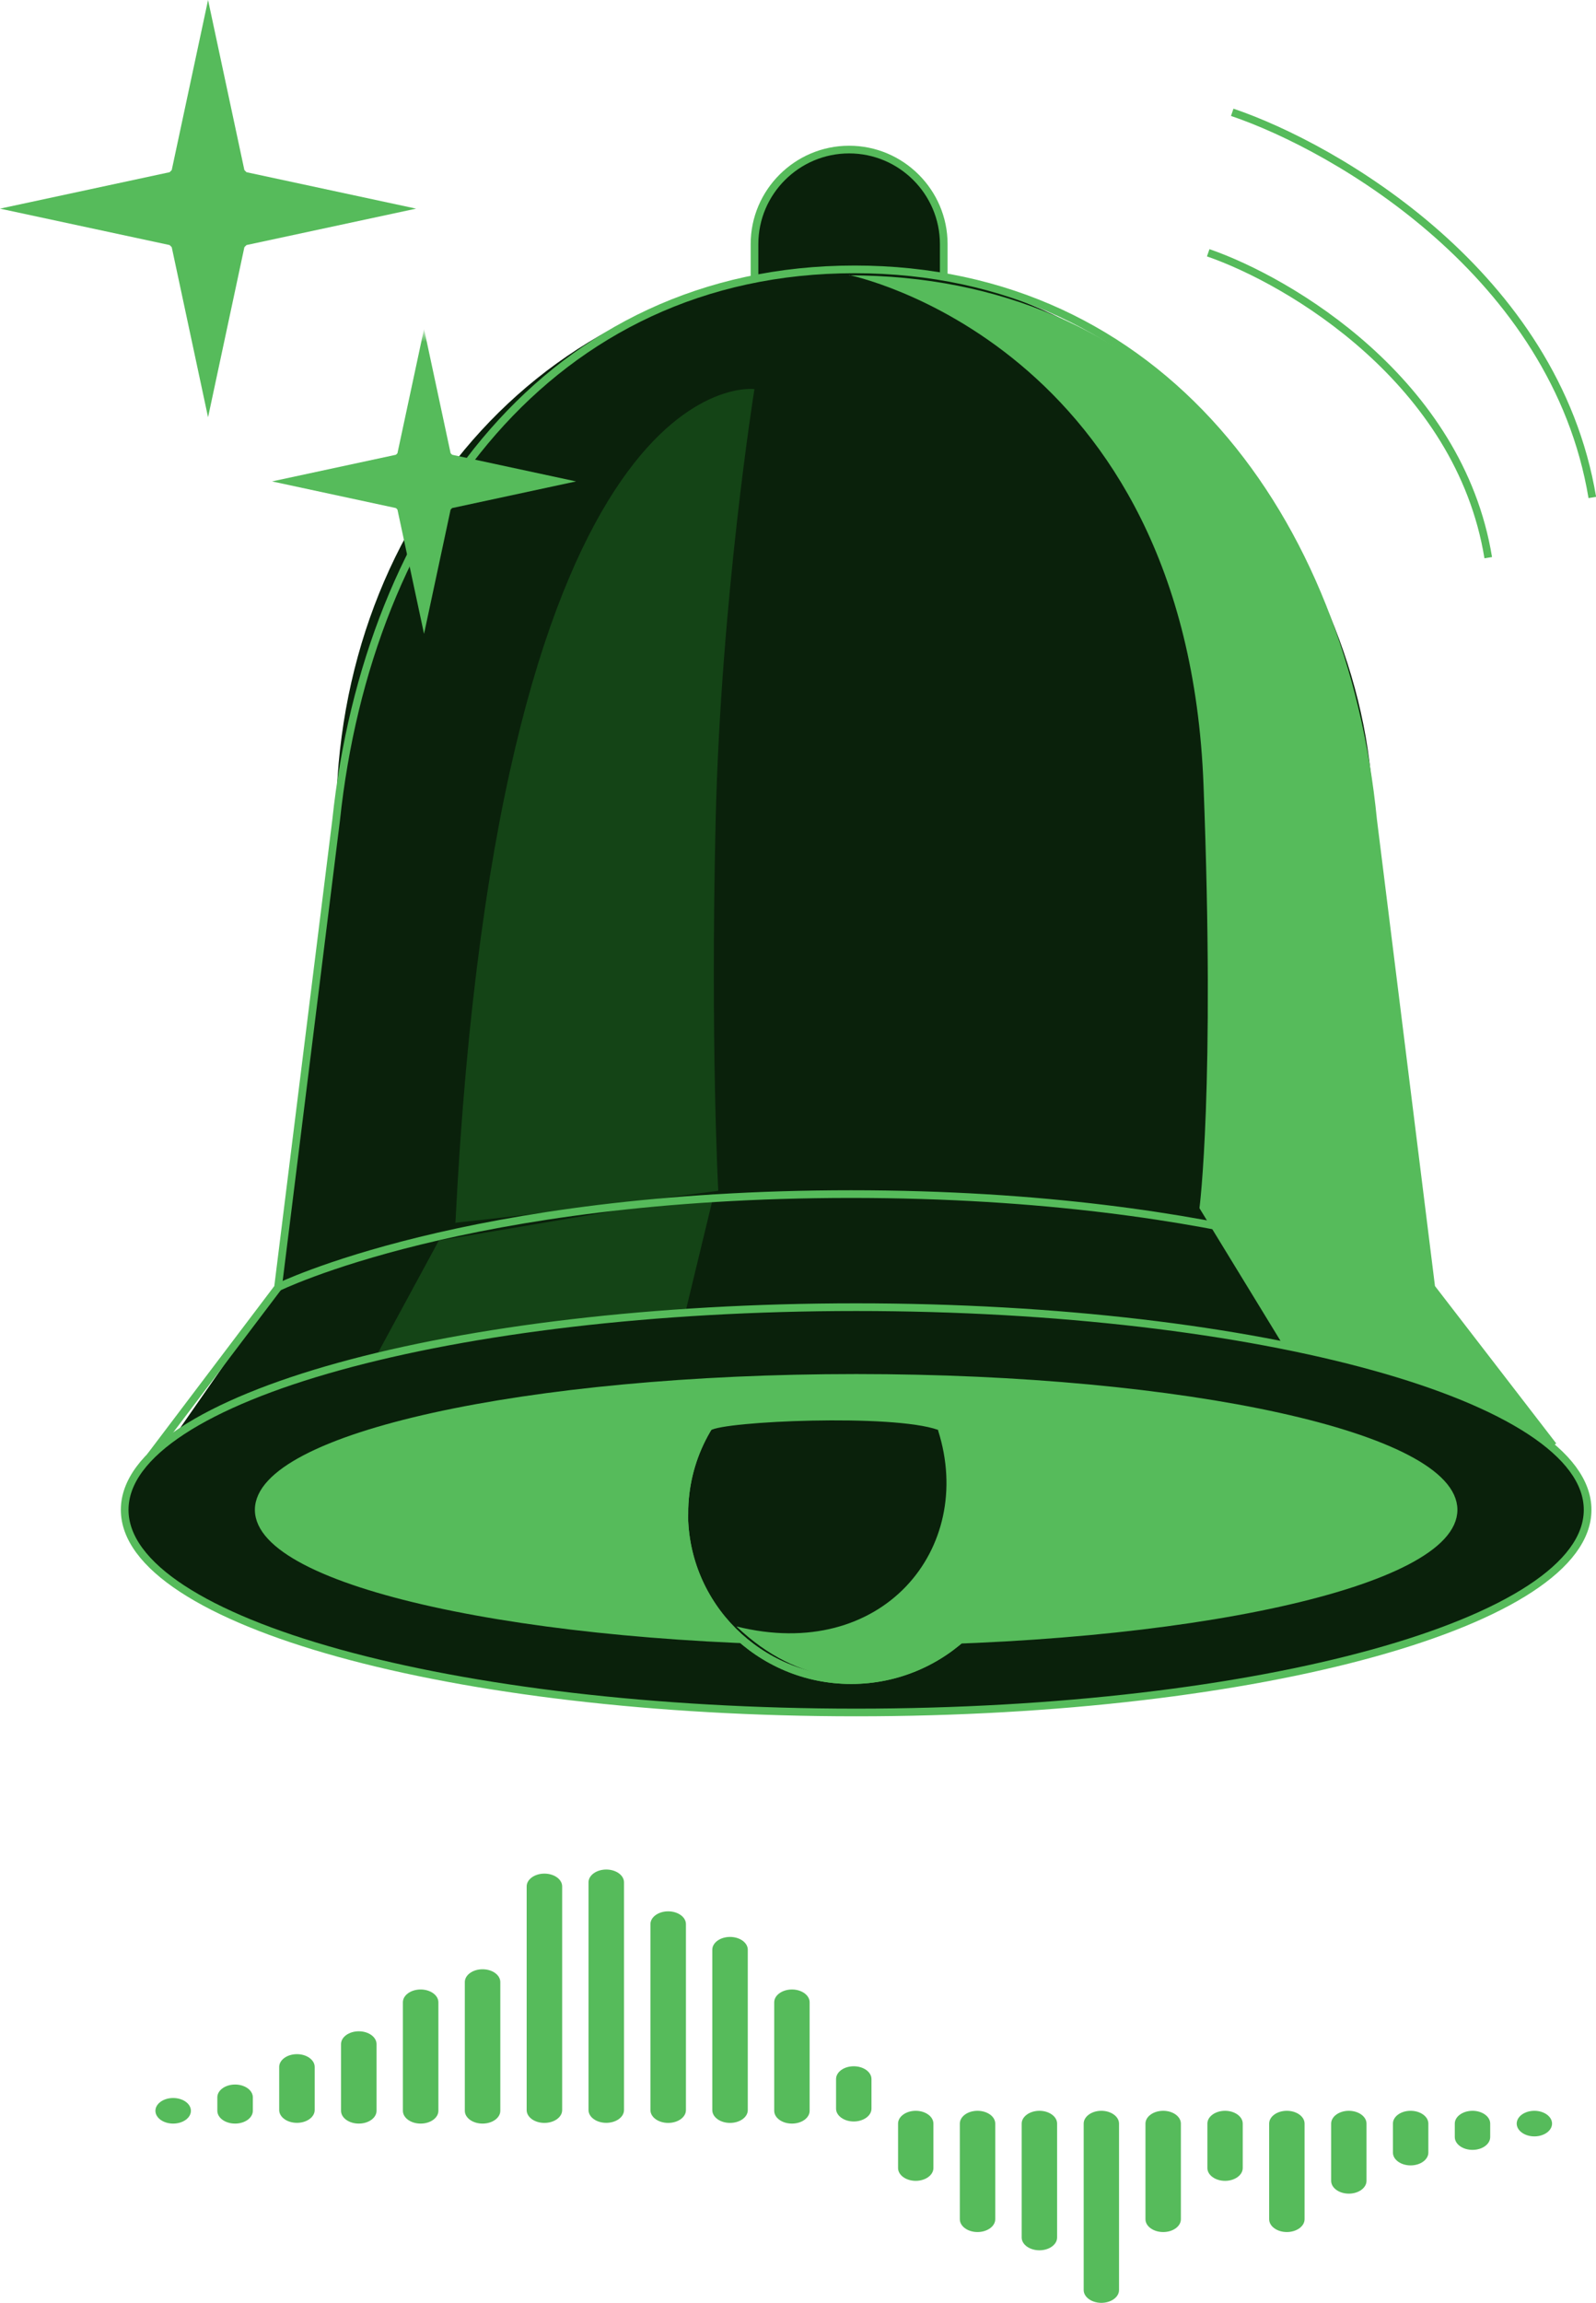 <svg width="208" height="300" viewBox="0 0 208 300" fill="none" xmlns="http://www.w3.org/2000/svg">
<g clip-path="url(#clip0_3471_24343)">
<path d="M57.133 260.844C57.133 259.926 56.099 259.177 54.82 259.177C53.54 259.177 52.507 259.926 52.507 260.844V274.981C52.507 275.899 53.54 276.648 54.82 276.648C56.099 276.648 57.133 275.899 57.133 274.981V260.844Z" fill="#56BB5B"/>
<path d="M153.899 276.648C153.899 275.731 152.866 274.981 151.596 274.981C150.326 274.981 149.283 275.731 149.283 276.648V289.108C149.283 290.026 150.317 290.776 151.596 290.776C152.876 290.776 153.899 290.026 153.899 289.108V276.648Z" fill="#56BB5B"/>
<path d="M129.707 276.648C129.707 275.731 128.674 274.981 127.394 274.981C126.115 274.981 125.091 275.731 125.091 276.648V289.108C125.091 290.026 126.125 290.776 127.394 290.776C128.664 290.776 129.707 290.026 129.707 289.108V276.648Z" fill="#56BB5B"/>
<path d="M65.203 258.21C65.203 257.292 64.17 256.542 62.891 256.542C61.611 256.542 60.578 257.292 60.578 258.21V274.981C60.578 275.899 61.611 276.648 62.891 276.648C64.17 276.648 65.203 275.899 65.203 274.981V258.21Z" fill="#56BB5B"/>
<path d="M137.768 276.648C137.768 275.731 136.734 274.981 135.465 274.981C134.195 274.981 133.152 275.731 133.152 276.648V291.486C133.152 292.403 134.185 293.153 135.465 293.153C136.744 293.153 137.768 292.403 137.768 291.486V276.648Z" fill="#56BB5B"/>
<path d="M41.011 269.269C41.011 268.351 39.978 267.602 38.699 267.602C37.419 267.602 36.386 268.351 36.386 269.269V274.882C36.386 275.8 37.419 276.55 38.699 276.55C39.978 276.55 41.011 275.8 41.011 274.882V269.269Z" fill="#56BB5B"/>
<path d="M32.951 273.225C32.951 272.307 31.918 271.558 30.638 271.558C29.359 271.558 28.325 272.307 28.325 273.225V274.981C28.325 275.898 29.359 276.648 30.638 276.648C31.918 276.648 32.951 275.898 32.951 274.981V273.225Z" fill="#56BB5B"/>
<path d="M194.212 276.648C194.212 275.731 193.178 274.981 191.909 274.981C190.639 274.981 189.596 275.731 189.596 276.648V278.404C189.596 279.322 190.629 280.072 191.909 280.072C193.188 280.072 194.212 279.322 194.212 278.404V276.648Z" fill="#56BB5B"/>
<path d="M24.881 274.981C24.881 274.064 23.847 273.314 22.568 273.314C21.288 273.314 20.255 274.064 20.255 274.981C20.255 275.898 21.288 276.648 22.568 276.648C23.847 276.648 24.881 275.898 24.881 274.981Z" fill="#56BB5B"/>
<path d="M202.272 276.648C202.272 275.731 201.239 274.981 199.969 274.981C198.699 274.981 197.666 275.731 197.666 276.648C197.666 277.566 198.699 278.315 199.969 278.315C201.239 278.315 202.272 277.566 202.272 276.648Z" fill="#56BB5B"/>
<path d="M186.151 276.648C186.151 275.731 185.118 274.981 183.838 274.981C182.559 274.981 181.535 275.731 181.535 276.648V280.427C181.535 281.344 182.569 282.094 183.838 282.094C185.108 282.094 186.151 281.344 186.151 280.427V276.648Z" fill="#56BB5B"/>
<path d="M161.96 276.648C161.96 275.731 160.926 274.981 159.657 274.981C158.387 274.981 157.354 275.731 157.354 276.648V282.439C157.354 283.357 158.387 284.107 159.657 284.107C160.926 284.107 161.96 283.357 161.96 282.439V276.648Z" fill="#56BB5B"/>
<path d="M49.072 266.29C49.072 265.372 48.039 264.622 46.759 264.622C45.48 264.622 44.446 265.372 44.446 266.29V274.981C44.446 275.899 45.48 276.648 46.759 276.648C48.039 276.648 49.072 275.899 49.072 274.981V266.29Z" fill="#56BB5B"/>
<path d="M121.647 276.648C121.647 275.731 120.613 274.981 119.344 274.981C118.074 274.981 117.041 275.731 117.041 276.648V282.439C117.041 283.357 118.074 284.107 119.344 284.107C120.613 284.107 121.647 283.357 121.647 282.439V276.648Z" fill="#56BB5B"/>
<path d="M73.264 245.75C73.264 244.832 72.231 244.082 70.951 244.082C69.672 244.082 68.638 244.832 68.638 245.75V274.892C68.638 275.81 69.672 276.559 70.951 276.559C72.231 276.559 73.264 275.81 73.264 274.892V245.75Z" fill="#56BB5B"/>
<path d="M81.324 245.217C81.324 244.299 80.291 243.55 79.012 243.55C77.732 243.55 76.699 244.299 76.699 245.217V274.882C76.699 275.8 77.732 276.55 79.012 276.55C80.291 276.55 81.324 275.8 81.324 274.882V245.217Z" fill="#56BB5B"/>
<path d="M89.395 250.663C89.395 249.745 88.361 248.995 87.082 248.995C85.802 248.995 84.769 249.745 84.769 250.663V274.892C84.769 275.81 85.802 276.56 87.082 276.56C88.361 276.56 89.395 275.81 89.395 274.892V250.663Z" fill="#56BB5B"/>
<path d="M145.838 276.648C145.838 275.731 144.805 274.981 143.535 274.981C142.266 274.981 141.232 275.731 141.232 276.648V298.333C141.232 299.25 142.266 300 143.535 300C144.805 300 145.838 299.25 145.838 298.333V276.648Z" fill="#56BB5B"/>
<path d="M97.455 253.997C97.455 253.08 96.422 252.33 95.142 252.33C93.863 252.33 92.83 253.08 92.83 253.997V274.892C92.83 275.81 93.863 276.559 95.142 276.559C96.422 276.559 97.455 275.81 97.455 274.892V253.997Z" fill="#56BB5B"/>
<path d="M105.516 260.844C105.516 259.926 104.482 259.177 103.213 259.177C101.943 259.177 100.9 259.926 100.9 260.844V274.981C100.9 275.899 101.933 276.648 103.213 276.648C104.492 276.648 105.516 275.899 105.516 274.981V260.844Z" fill="#56BB5B"/>
<path d="M170.02 276.648C170.02 275.731 168.987 274.981 167.707 274.981C166.428 274.981 165.404 275.731 165.404 276.648V289.108C165.404 290.026 166.438 290.776 167.707 290.776C168.977 290.776 170.02 290.026 170.02 289.108V276.648Z" fill="#56BB5B"/>
<path d="M113.576 270.847C113.576 269.93 112.543 269.18 111.263 269.18C109.984 269.18 108.96 269.93 108.96 270.847V274.705C108.96 275.622 109.994 276.372 111.263 276.372C112.533 276.372 113.576 275.622 113.576 274.705V270.847Z" fill="#56BB5B"/>
<path d="M178.09 276.648C178.09 275.731 177.057 274.981 175.787 274.981C174.518 274.981 173.484 275.731 173.484 276.648V284.107C173.484 285.024 174.518 285.774 175.787 285.774C177.057 285.774 178.09 285.024 178.09 284.107V276.648Z" fill="#56BB5B"/>
<path d="M31.849 22.158L27.115 0L22.381 22.158L22.105 22.434L0 27.18L22.105 31.925L22.381 32.201L27.115 54.359L31.849 32.201L32.124 31.925L54.229 27.18L32.124 22.434L31.849 22.158Z" fill="#56BB5B"/>
<path d="M122.985 44.237C122.985 44.237 118.3 42.53 110.525 42.53C102.75 42.53 98.331 44.237 98.331 44.237V31.797C98.331 25.019 103.872 19.484 110.663 19.484C117.454 19.484 122.995 25.019 122.995 31.797V44.237H122.985Z" fill="#0A210B" stroke="#56BB5B" stroke-miterlimit="10"/>
<path d="M201.042 188.263C201.042 188.263 155.877 210.707 110.525 210.707C65.173 210.707 20.865 189.773 20.865 189.773L36.228 167.723L43.806 106.834C43.806 67.204 71.698 35.082 111.381 35.082C151.064 35.082 178.956 74.139 178.956 106.834L186.534 167.723L201.101 188.332L201.032 188.263H201.042Z" fill="#0A210B"/>
<path d="M110.653 35.871C150.346 35.871 175.187 65.418 178.907 107.623L186.85 167.921L201.77 188.214L167.264 175.3L156.32 157.394C156.32 157.394 158.367 141.856 156.851 102.295C154.676 44.691 110.653 35.831 110.653 35.831V35.871Z" fill="#56BB5B"/>
<path d="M19.546 189.783L36.228 167.733L43.806 106.843C47.96 67.539 71.698 35.092 111.381 35.092C151.064 35.092 175.069 67.352 178.956 106.843L186.534 167.733L202.419 188.342" stroke="#56BB5B" stroke-miterlimit="10"/>
<path d="M59.298 159.298C75.783 157.523 93.607 155.125 93.607 155.125C93.607 155.125 92.583 136.134 93.263 107.051C93.942 77.967 98.321 50.689 98.321 50.689C98.321 50.689 65.026 46.279 59.357 159.239L59.288 159.308L59.298 159.298Z" fill="#144416"/>
<path d="M57.192 161.607L48.954 176.809L89.355 170.821L93.046 155.549L57.192 161.607Z" fill="#144416"/>
<path d="M36.159 167.733C36.159 167.733 60.754 155.559 110.919 155.559C161.083 155.559 186.475 167.733 186.475 167.733" stroke="#56BB5B" stroke-miterlimit="10"/>
<path d="M111.578 223.089C164.223 223.089 206.907 211.27 206.907 196.689C206.907 182.107 164.223 170.289 111.578 170.289C58.934 170.289 16.249 182.107 16.249 196.689C16.249 211.27 58.934 223.089 111.578 223.089Z" fill="#0A210B"/>
<path d="M111.578 223.089C164.223 223.089 206.907 211.27 206.907 196.689C206.907 182.107 164.223 170.289 111.578 170.289C58.934 170.289 16.249 182.107 16.249 196.689C16.249 211.27 58.934 223.089 111.578 223.089Z" stroke="#56BB5B" stroke-miterlimit="10"/>
<path d="M111.578 213.874C154.578 213.874 189.438 206.179 189.438 196.689C189.438 187.198 154.578 179.503 111.578 179.503C68.579 179.503 33.718 187.198 33.718 196.689C33.718 206.179 68.579 213.874 111.578 213.874Z" fill="#56BB5B" stroke="#56BB5B" stroke-miterlimit="10"/>
<path d="M89.168 197.152C89.168 209.129 98.921 218.876 110.929 218.876C122.936 218.876 132.689 209.139 132.689 197.152C132.689 190.039 129.264 183.853 123.989 179.838C120.564 179.769 117.07 179.71 113.576 179.71C108.173 179.71 102.829 179.838 97.622 180.036C92.485 183.982 89.188 190.177 89.188 197.152H89.168Z" fill="#0A210B" stroke="#56BB5B" stroke-miterlimit="10"/>
<path d="M122.257 186.349C127.178 201.74 114.964 216.617 95.979 211.881C112.257 227.439 132.739 213.213 132.739 197.152C132.739 190.039 129.314 183.853 124.038 179.838C120.613 179.769 117.119 179.71 113.626 179.71C108.222 179.71 102.878 179.838 97.672 180.036C95.103 182.009 94.04 183.449 92.593 186.349C94.237 185.156 116.332 184.149 122.267 186.28V186.349H122.257Z" fill="#56BB5B"/>
<path d="M89.168 197.152C89.168 209.129 98.921 218.876 110.929 218.876C122.936 218.876 132.689 209.139 132.689 197.152C132.689 190.039 129.264 183.853 123.989 179.838C120.564 179.769 117.07 179.71 113.576 179.71C108.173 179.71 102.829 179.838 97.622 180.036C92.485 183.982 89.188 190.177 89.188 197.152H89.168Z" stroke="#56BB5B" stroke-miterlimit="10"/>
<mask id="mask0_3471_24343" style="mask-type:luminance" maskUnits="userSpaceOnUse" x="22" y="43" width="137" height="136">
<path d="M158.367 43.477H22.735V178.753H158.367V43.477Z" fill="white"/>
</mask>
<g mask="url(#mask0_3471_24343)">
<path d="M58.727 59.045L55.263 42.856L51.798 59.045L51.601 59.242L35.451 62.715L51.601 66.188L51.798 66.385L55.263 82.574L58.727 66.385L58.924 66.188L75.074 62.715L58.924 59.242L58.727 59.045Z" fill="#56BB5B"/>
</g>
<path d="M157.461 32.931C168.061 36.591 190.206 49.653 193.955 72.65" stroke="#56BB5B"/>
<path d="M160.591 14.631C174.222 19.248 202.685 35.753 207.518 64.807" stroke="#56BB5B"/>
</g>
<defs>
<clipPath id="clip0_3471_24343">
<rect width="208" height="300" fill="white"/>
</clipPath>
</defs>
</svg>
